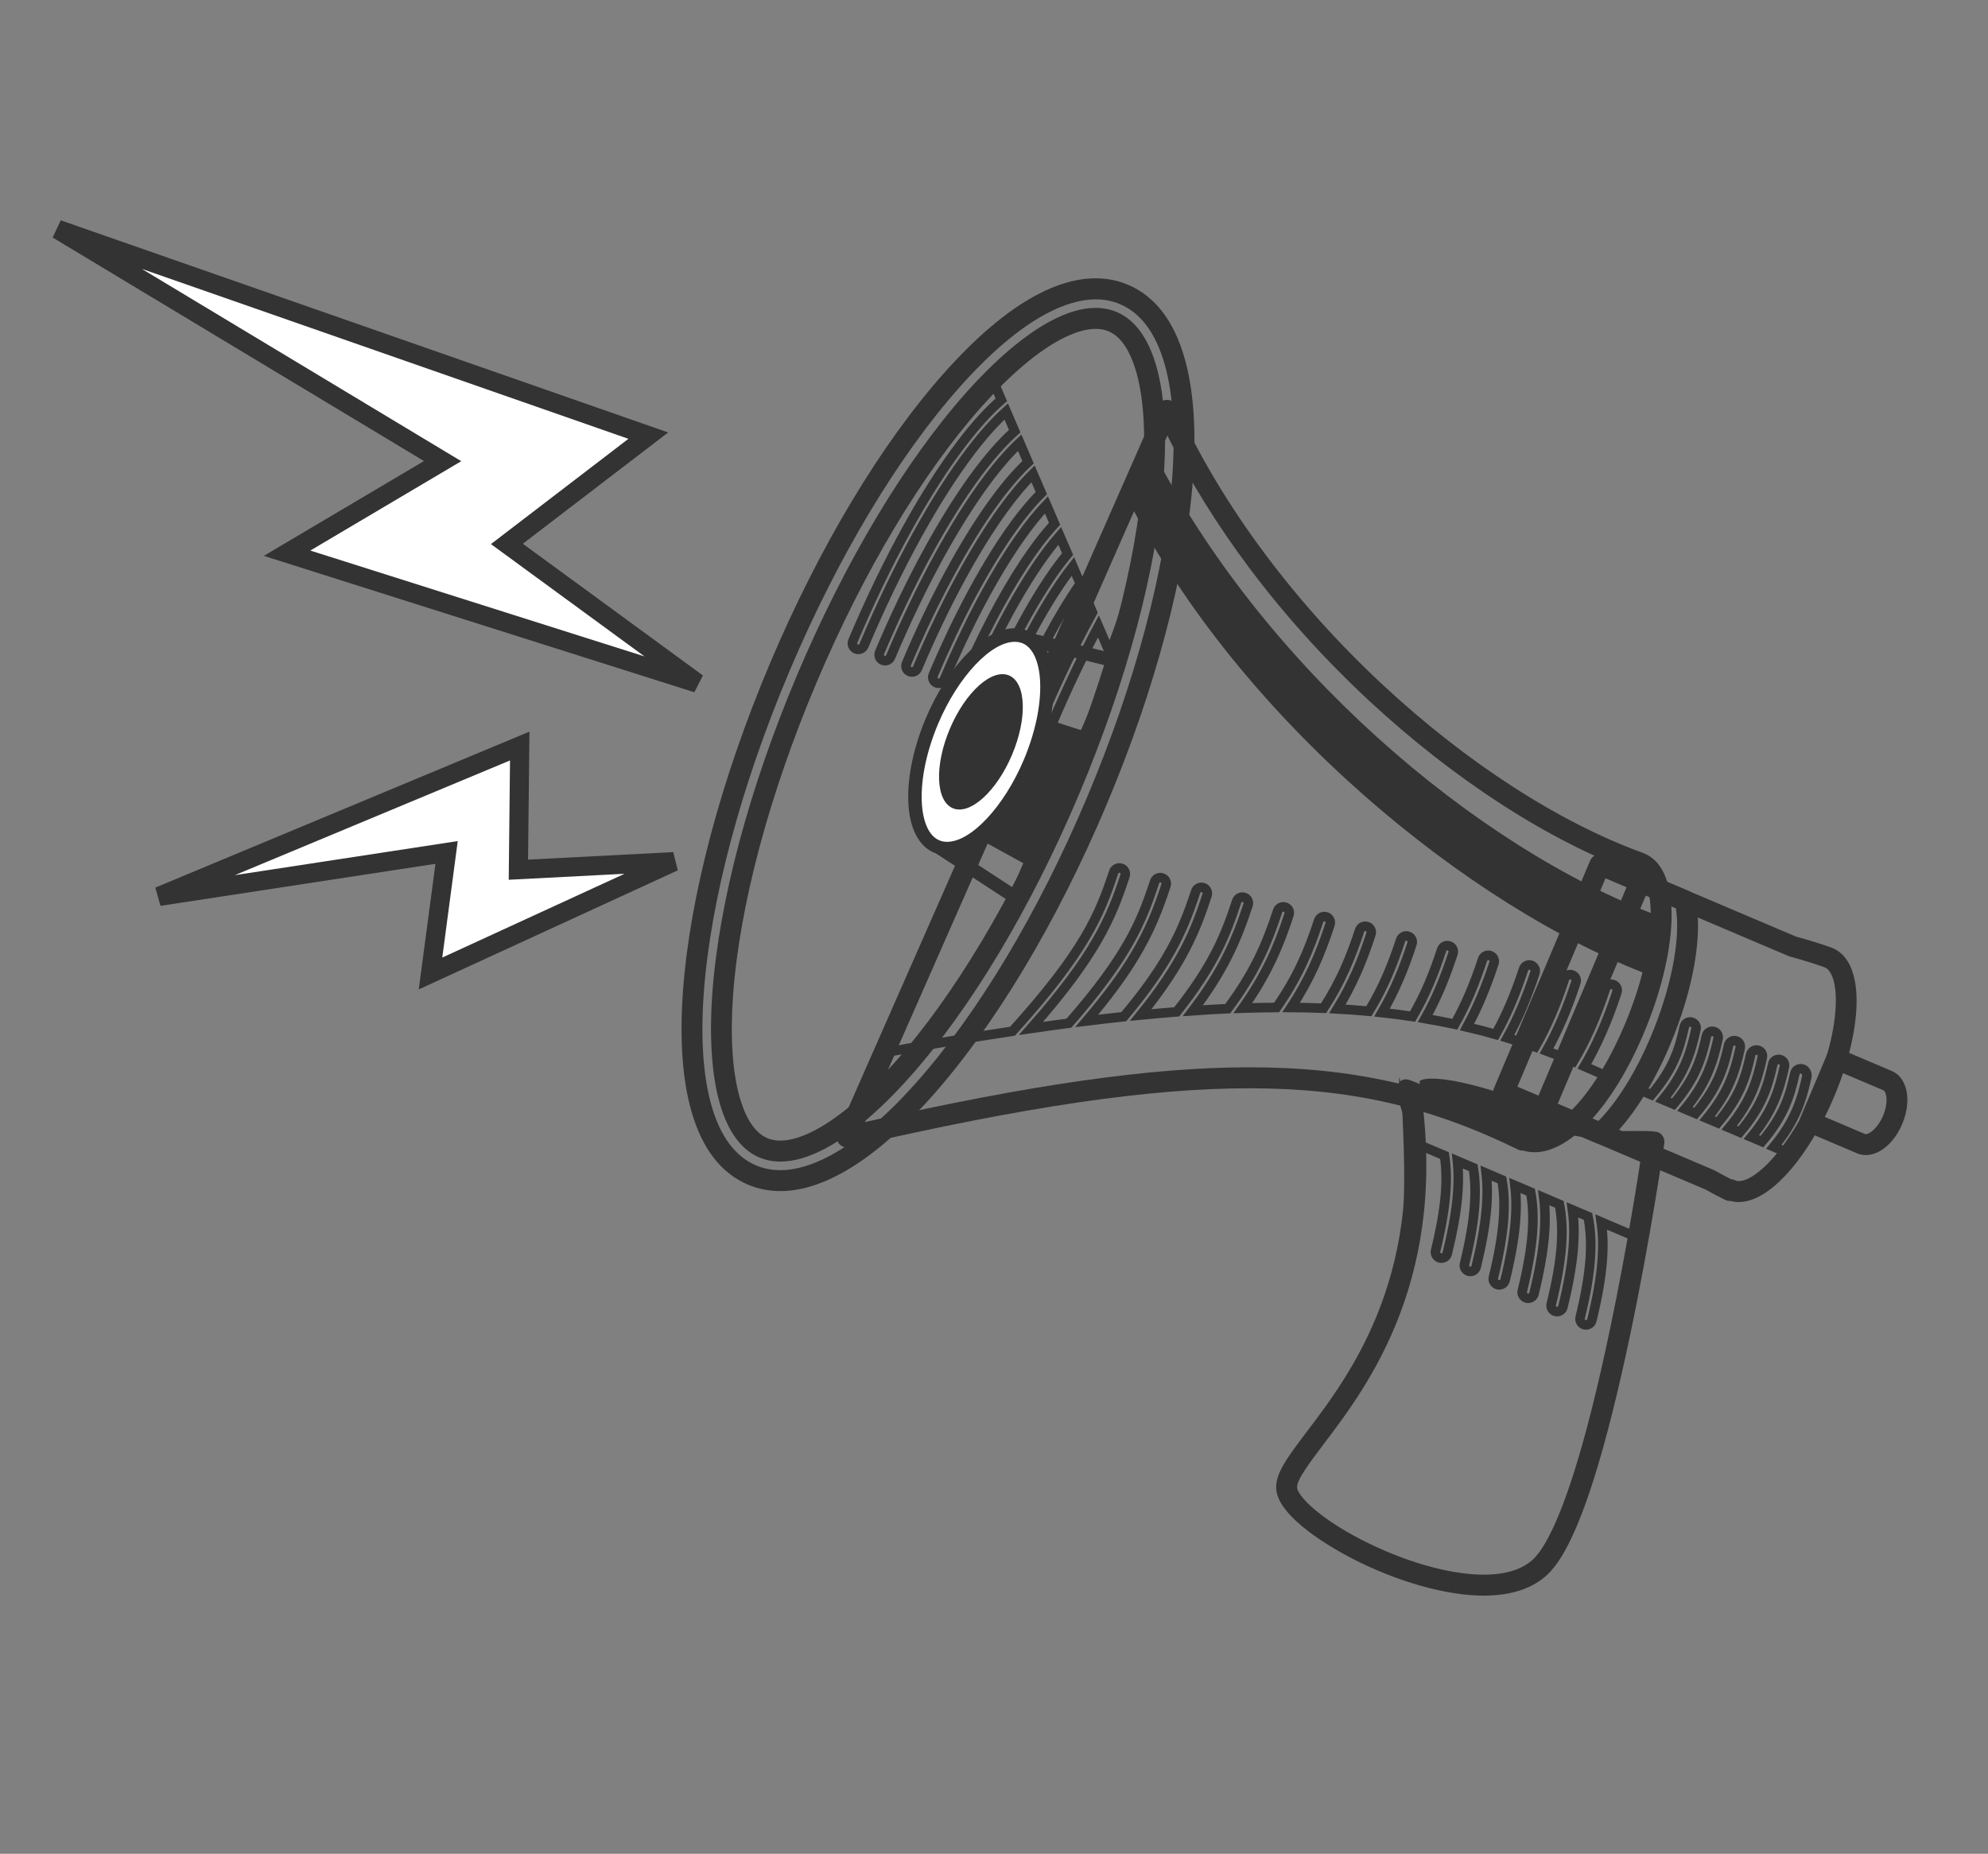 <?xml version="1.0" encoding="UTF-8"?>
<svg width="104px" height="97px" viewBox="0 0 104 97" version="1.1" xmlns="http://www.w3.org/2000/svg" xmlns:xlink="http://www.w3.org/1999/xlink">
    <rect x="0" y="0" width="104" height="97" fill="#808080" stroke="none"/>
    <!-- Generator: Sketch 54.1 (76490) - https://sketchapp.com -->
    <title>Request</title>
    <desc>Created with Sketch.</desc>
    <g id="Request" stroke="none" stroke-width="1" fill="none" fill-rule="evenodd">
        <g id="20" transform="translate(3, 12)" fill-rule="nonzero">
            <g id="Group">
                <g transform="translate(32.635, 2.547)">
                    <g transform="translate(31.111, 41.791)">
                        <g fill="#333333" id="Shape">
                            <path d="M10.869,27.154 C8.911,27.154 6.324,26.421 3.955,25.195 C3.064,24.732 0.149,23.11 0.02,21.594 C-0.051,20.779 0.61,19.909 1.61,18.588 C2.771,17.056 4.358,14.956 5.464,12.033 C6.07,10.438 6.468,8.749 6.652,7.005 C6.867,4.964 6.445,-1.794 6.445,0.516 C6.445,1.311 12.779,2.911 13.479,2.911 C16.742,2.911 19.659,2.75 20.007,2.911 C20.23,3.012 20.355,3.248 20.32,3.487 C20.312,3.534 19.62,8.338 18.545,13.459 C17.912,16.472 17.275,19.011 16.65,20.998 C15.833,23.584 15.051,25.222 14.254,26.006 C13.476,26.766 12.339,27.154 10.869,27.154 Z M8.169,0.101 C7.637,0.101 7.528,0.223 7.528,0.226 C7.524,0.23 7.516,0.27 7.528,0.348 C7.895,2.707 7.969,4.987 7.742,7.123 C7.547,8.961 7.125,10.744 6.488,12.425 C5.323,15.493 3.682,17.667 2.482,19.25 C1.759,20.207 1.079,21.108 1.11,21.5 C1.145,21.931 2.208,23.055 4.459,24.219 C6.679,25.367 9.079,26.057 10.869,26.057 C12.042,26.057 12.921,25.775 13.488,25.222 C13.941,24.779 14.672,23.627 15.606,20.669 C16.224,18.718 16.849,16.218 17.474,13.236 C18.362,9.012 18.987,5.003 19.174,3.737 C17.517,3.001 10.822,0.101 8.169,0.101 Z"></path>
                        </g>
                        <path d="M19.776,3.408 C19.776,3.408 12.894,2.856 6.98,0.434 C5.982,0.025 7.246,2.511 7.293,3.479 L8.821,4.129 C9.001,5.301 8.931,6.755 8.356,9.106 C8.313,9.274 8.419,9.443 8.587,9.486 C8.61,9.494 8.638,9.494 8.661,9.494 C8.802,9.494 8.931,9.4 8.966,9.255 C9.509,7.045 9.622,5.583 9.497,4.411 L10.326,4.764 C10.517,5.943 10.455,7.409 9.869,9.803 C9.826,9.972 9.931,10.14 10.099,10.183 C10.123,10.191 10.15,10.191 10.173,10.191 C10.314,10.191 10.443,10.097 10.478,9.952 C11.029,7.703 11.139,6.23 11.002,5.05 L11.827,5.403 C12.034,6.594 11.979,8.067 11.381,10.505 C11.338,10.673 11.444,10.842 11.612,10.885 C11.635,10.892 11.663,10.892 11.686,10.892 C11.827,10.892 11.956,10.798 11.991,10.653 C12.554,8.365 12.651,6.884 12.507,5.693 L13.328,6.041 C13.546,7.244 13.5,8.726 12.894,11.206 C12.851,11.374 12.956,11.543 13.124,11.586 C13.148,11.594 13.175,11.594 13.199,11.594 C13.339,11.594 13.468,11.5 13.503,11.355 C14.074,9.027 14.168,7.534 14.015,6.331 L14.832,6.68 C15.063,7.895 15.028,9.384 14.406,11.903 C14.363,12.072 14.469,12.24 14.637,12.283 C14.66,12.291 14.688,12.291 14.711,12.291 C14.852,12.291 14.981,12.197 15.016,12.052 C15.598,9.686 15.684,8.181 15.516,6.97 L16.329,7.315 C16.572,8.541 16.548,10.038 15.919,12.601 C15.876,12.769 15.981,12.938 16.149,12.981 C16.173,12.989 16.2,12.989 16.224,12.989 C16.364,12.989 16.493,12.895 16.529,12.75 C17.119,10.344 17.201,8.827 17.021,7.605 L18.963,8.432 C19.475,5.509 19.776,3.408 19.776,3.408 Z" id="Path" stroke="#333333" stroke-width="0.5"></path>
                    </g>
                    <g transform="translate(42.445, 30.133)">
                        <g transform="translate(16.024, 10.149)" fill="#333333" id="Shape">
                            <path d="M3.506,5.611 C3.506,5.611 3.506,5.611 3.506,5.611 C3.346,5.611 3.189,5.58 3.041,5.517 C3.033,5.513 3.029,5.513 3.021,5.509 C3.017,5.505 3.009,5.505 3.006,5.501 L0.367,4.381 C0.09,4.263 -0.039,3.942 0.078,3.66 L1.47,0.364 C1.524,0.231 1.634,0.125 1.767,0.071 C1.899,0.016 2.052,0.016 2.185,0.074 L4.823,1.195 C4.827,1.199 4.835,1.199 4.839,1.203 C4.846,1.207 4.854,1.207 4.862,1.211 C5.296,1.395 5.589,1.834 5.659,2.414 C5.722,2.896 5.632,3.452 5.409,3.981 C5.003,4.957 4.237,5.611 3.506,5.611 Z M3.475,4.51 C3.478,4.514 3.49,4.514 3.506,4.514 C3.713,4.514 4.139,4.181 4.405,3.558 C4.553,3.209 4.616,2.845 4.577,2.559 C4.549,2.351 4.479,2.249 4.436,2.226 L4.432,2.226 C4.409,2.218 4.385,2.206 4.362,2.194 L2.263,1.305 L1.298,3.589 L3.392,4.479 C3.416,4.487 3.439,4.498 3.463,4.51 L3.475,4.51 Z"></path>
                        </g>
                        <g fill="#333333" id="Shape">
                            <path d="M12.882,18.217 C12.882,18.217 12.882,18.217 12.882,18.217 C12.843,18.217 12.8,18.217 12.761,18.213 C12.761,18.213 12.757,18.213 12.757,18.213 C12.651,18.205 12.55,18.185 12.448,18.162 C12.358,18.166 12.264,18.15 12.178,18.107 C11.854,17.95 11.514,17.77 11.135,17.559 L0.363,12.982 C0.086,12.864 -0.043,12.543 0.074,12.261 L5.108,0.349 C5.225,0.071 5.546,-0.059 5.827,0.059 L15.88,4.33 C16.626,4.534 17.224,4.722 17.756,4.914 C17.771,4.918 17.783,4.925 17.799,4.933 C17.803,4.937 17.81,4.937 17.814,4.941 C18.659,5.302 19.092,6.367 19.042,7.943 C18.995,9.342 18.577,11.038 17.865,12.719 C17.232,14.22 16.403,15.595 15.544,16.583 C14.895,17.327 13.902,18.217 12.882,18.217 Z M12.839,17.12 C12.839,17.12 12.839,17.12 12.839,17.12 C12.855,17.12 12.87,17.12 12.886,17.12 C13.816,17.12 15.602,15.274 16.865,12.288 C17.525,10.725 17.912,9.169 17.955,7.9 C17.998,6.657 17.697,6.077 17.4,5.948 L17.381,5.94 C17.373,5.936 17.365,5.933 17.357,5.929 C16.853,5.748 16.282,5.572 15.563,5.372 C15.54,5.364 15.516,5.357 15.493,5.349 L5.909,1.277 L1.301,12.179 L11.596,16.551 C11.616,16.559 11.631,16.567 11.647,16.579 C11.944,16.743 12.218,16.892 12.476,17.022 C12.542,17.026 12.612,17.041 12.675,17.073 L12.694,17.08 C12.737,17.104 12.784,17.116 12.839,17.12 Z"></path>
                        </g>
                        <g transform="translate(2.111, 0.901)" fill="#333333" id="Shape">
                            <path d="M3.541,14.275 C3.471,14.275 3.396,14.259 3.326,14.232 L0.367,12.974 C0.235,12.919 0.129,12.809 0.074,12.676 C0.02,12.543 0.02,12.39 0.078,12.257 L5.112,0.345 C5.229,0.067 5.55,-0.063 5.831,0.055 L8.172,1.05 C8.333,1.117 8.45,1.258 8.493,1.43 C8.915,3.233 8.411,6.175 7.172,9.106 C6.261,11.266 5.1,13.052 3.912,14.138 C3.807,14.228 3.674,14.275 3.541,14.275 Z M1.298,12.179 L3.424,13.08 C4.413,12.081 5.378,10.533 6.164,8.671 C7.238,6.132 7.739,3.538 7.481,1.944 L5.909,1.277 L1.298,12.179 Z"></path>
                        </g>
                        <path d="M16.188,11.25 C16.02,11.211 15.852,11.32 15.817,11.489 C15.555,12.676 15.239,13.703 14.094,15.055 L13.539,14.82 C14.672,13.444 14.996,12.367 15.27,11.132 C15.309,10.964 15.2,10.795 15.032,10.76 C14.864,10.721 14.695,10.831 14.66,10.999 C14.398,12.186 14.082,13.213 12.937,14.565 L12.382,14.33 C13.515,12.954 13.84,11.877 14.113,10.642 C14.152,10.474 14.043,10.305 13.875,10.27 C13.707,10.231 13.539,10.341 13.503,10.509 C13.242,11.697 12.925,12.723 11.78,14.075 L11.225,13.84 C12.358,12.465 12.683,11.387 12.956,10.153 C12.995,9.984 12.886,9.816 12.718,9.78 C12.55,9.741 12.382,9.851 12.347,10.019 C12.085,11.207 11.768,12.233 10.623,13.585 L10.068,13.35 C11.201,11.975 11.526,10.897 11.799,9.663 C11.838,9.494 11.729,9.326 11.561,9.291 C11.393,9.251 11.225,9.361 11.19,9.53 C10.928,10.717 10.611,11.744 9.466,13.095 L8.911,12.86 C10.045,11.485 10.369,10.407 10.643,9.173 C10.682,9.005 10.572,8.836 10.404,8.801 C10.236,8.762 10.068,8.871 10.033,9.04 C9.771,10.227 9.454,11.254 8.309,12.606 L7.715,12.355 L5.667,14.647 L13.163,17.66 L15.575,15.693 L14.715,15.329 C15.848,13.954 16.173,12.876 16.446,11.642 C16.462,11.454 16.357,11.285 16.188,11.25 Z" id="Path" stroke="#333333" stroke-width="0.5"></path>
                    </g>
                    <g transform="translate(8.09, 6.348)">
                        <g fill="#333333" id="Shape">
                            <path d="M36.563,39.396 C36.563,39.396 36.563,39.396 36.563,39.396 C36.36,39.396 36.16,39.369 35.973,39.31 C35.875,39.318 35.777,39.298 35.687,39.255 C31.107,37.01 26.905,36.05 21.629,36.05 C16.407,36.05 9.955,36.998 0.707,39.13 C0.504,39.177 0.293,39.106 0.164,38.945 C0.031,38.785 5.61356517e-14,38.565 0.086,38.373 L16.826,0.353 C16.912,0.157 17.107,0.027 17.322,0.027 C17.322,0.027 17.326,0.027 17.326,0.027 C17.541,0.027 17.736,0.153 17.822,0.349 C19.014,2.978 20.589,5.603 22.497,8.15 C24.298,10.552 26.358,12.841 28.629,14.953 C33.01,19.028 37.849,22.151 42.246,23.742 C42.261,23.746 42.277,23.754 42.293,23.761 C42.3,23.765 42.308,23.769 42.316,23.773 C43.293,24.189 43.793,25.458 43.715,27.351 C43.645,29.059 43.129,31.14 42.253,33.205 C40.663,36.963 38.427,39.396 36.563,39.396 Z M35.953,38.166 C36.031,38.166 36.109,38.185 36.18,38.217 L36.207,38.228 C36.317,38.275 36.434,38.299 36.567,38.299 C36.567,38.299 36.567,38.299 36.567,38.299 C37.165,38.299 37.962,37.797 38.752,36.923 C39.662,35.912 40.526,34.478 41.249,32.774 C42.074,30.826 42.562,28.883 42.625,27.304 C42.679,25.944 42.406,25 41.89,24.784 L41.867,24.776 C41.859,24.772 41.847,24.768 41.839,24.765 C37.317,23.119 32.365,19.921 27.886,15.76 C25.569,13.605 23.462,11.269 21.625,8.813 C19.933,6.556 18.498,4.232 17.345,1.897 L1.524,37.817 C10.291,35.838 16.525,34.952 21.629,34.952 C26.999,34.952 31.298,35.912 35.953,38.166 Z"></path>
                        </g>
                        <path d="M40.663,30.623 C40.499,30.568 40.323,30.658 40.268,30.822 C39.787,32.296 39.217,33.585 38.58,34.647 C38.114,34.455 37.649,34.271 37.18,34.098 C37.763,33.064 38.267,31.884 38.716,30.513 C38.771,30.348 38.681,30.172 38.517,30.117 C38.353,30.062 38.177,30.152 38.122,30.317 C37.673,31.692 37.169,32.864 36.582,33.883 C36.102,33.714 35.617,33.554 35.128,33.409 C35.683,32.405 36.152,31.289 36.575,30.007 C36.629,29.843 36.539,29.666 36.375,29.612 C36.211,29.557 36.035,29.647 35.98,29.811 C35.551,31.124 35.078,32.237 34.519,33.232 C34.026,33.091 33.526,32.962 33.018,32.844 C33.561,31.853 34.015,30.768 34.429,29.502 C34.484,29.337 34.394,29.161 34.23,29.106 C34.065,29.051 33.89,29.141 33.835,29.306 C33.413,30.599 32.944,31.696 32.381,32.699 C31.873,32.59 31.357,32.492 30.833,32.402 C31.462,31.281 31.9,30.172 32.287,28.996 C32.342,28.832 32.252,28.656 32.088,28.601 C31.924,28.546 31.748,28.636 31.693,28.801 C31.298,30.011 30.845,31.14 30.173,32.296 C29.649,32.217 29.117,32.147 28.574,32.088 C29.266,30.897 29.731,29.745 30.141,28.491 C30.196,28.326 30.106,28.15 29.942,28.095 C29.778,28.04 29.602,28.13 29.547,28.295 C29.121,29.596 28.641,30.779 27.886,32.018 C27.347,31.967 26.8,31.927 26.237,31.896 C27.042,30.587 27.546,29.361 27.996,27.982 C28.05,27.817 27.961,27.641 27.796,27.586 C27.632,27.531 27.456,27.621 27.402,27.786 C26.933,29.22 26.405,30.485 25.518,31.861 C24.963,31.837 24.396,31.826 23.818,31.822 C24.791,30.344 25.35,29.016 25.854,27.476 C25.909,27.312 25.819,27.135 25.655,27.08 C25.49,27.025 25.315,27.116 25.26,27.28 C24.736,28.883 24.15,30.25 23.059,31.822 C22.485,31.826 21.895,31.837 21.293,31.857 C22.516,30.129 23.153,28.671 23.708,26.967 C23.763,26.802 23.673,26.626 23.509,26.571 C23.345,26.516 23.169,26.606 23.114,26.771 C22.524,28.577 21.867,30.05 20.503,31.884 C19.909,31.912 19.3,31.947 18.678,31.99 C20.226,29.953 20.937,28.381 21.566,26.457 C21.621,26.293 21.531,26.116 21.367,26.062 C21.203,26.007 21.027,26.097 20.972,26.261 C20.402,28.005 19.769,29.608 17.834,32.049 C17.22,32.096 16.595,32.155 15.95,32.217 C18.135,29.506 18.819,27.797 19.421,25.948 C19.475,25.783 19.386,25.607 19.221,25.552 C19.057,25.497 18.881,25.587 18.827,25.752 C18.424,26.986 18.002,28.06 17.252,29.306 C16.7,30.227 15.989,31.203 15.063,32.304 C14.434,32.37 13.785,32.445 13.124,32.527 C14.191,31.269 15,30.176 15.614,29.157 C16.407,27.844 16.853,26.72 17.271,25.438 C17.326,25.274 17.236,25.098 17.072,25.043 C16.908,24.988 16.732,25.078 16.677,25.243 C15.989,27.351 15.235,29.169 12.194,32.644 C11.545,32.731 10.885,32.821 10.209,32.919 C13.593,29.079 14.398,27.155 15.129,24.933 C15.184,24.768 15.094,24.592 14.93,24.537 C14.766,24.482 14.59,24.573 14.535,24.737 C13.797,26.994 12.976,28.934 9.243,33.064 C7.148,33.377 4.913,33.753 2.517,34.188 L0.586,38.597 C19.37,34.271 27.492,34.623 35.93,38.765 C35.93,38.765 35.937,38.749 35.949,38.718 C35.965,38.726 35.977,38.73 35.992,38.738 C37.2,39.251 38.939,38.009 40.479,35.497 C40.041,35.289 39.604,35.09 39.162,34.902 C39.803,33.812 40.377,32.503 40.862,31.026 C40.917,30.854 40.827,30.677 40.663,30.623 Z" id="Path" stroke="#333333" stroke-width="0.5"></path>
                        <path d="M16.536,2.586 L15.356,5.376 C21.101,16.685 33.1,26.606 42.719,30.184 L43.082,27.049 C33.463,23.468 22.282,13.895 16.536,2.586 Z" id="Path" fill="#333333"></path>
                    </g>
                    <g>
                        <g fill="#333333" id="Shape">
                            <path d="M5.19,47.777 C4.592,47.777 4.018,47.664 3.486,47.437 C2.079,46.837 1.083,45.54 0.528,43.573 C0.059,41.916 -0.086,39.807 0.094,37.307 C0.457,32.343 2.071,26.254 4.647,20.16 C7.223,14.067 10.463,8.668 13.769,4.953 C15.434,3.084 17.044,1.72 18.557,0.909 C19.659,0.313 20.71,0.016 21.68,0.016 C22.278,0.016 22.852,0.129 23.384,0.357 C24.791,0.956 25.787,2.253 26.342,4.22 C26.811,5.878 26.956,7.986 26.776,10.486 C26.413,15.45 24.799,21.54 22.223,27.633 C19.647,33.726 16.407,39.126 13.101,42.84 C11.436,44.709 9.826,46.073 8.309,46.884 C7.211,47.476 6.16,47.777 5.19,47.777 Z M21.684,1.117 C20.898,1.117 20.023,1.375 19.077,1.881 C17.678,2.633 16.165,3.915 14.586,5.69 C11.358,9.314 8.184,14.608 5.655,20.595 C3.127,26.579 1.54,32.547 1.184,37.394 C1.012,39.764 1.145,41.743 1.579,43.279 C2.04,44.909 2.826,45.967 3.912,46.43 C4.307,46.598 4.737,46.684 5.19,46.684 C5.976,46.684 6.851,46.426 7.797,45.92 C9.196,45.168 10.709,43.886 12.288,42.111 C15.516,38.487 18.69,33.193 21.219,27.206 C23.747,21.222 25.334,15.254 25.69,10.407 C25.862,8.037 25.729,6.054 25.295,4.522 C24.834,2.892 24.048,1.834 22.962,1.371 C22.563,1.199 22.133,1.117 21.684,1.117 Z M5.194,46.234 C5.194,46.234 5.194,46.234 5.194,46.234 C4.799,46.234 4.428,46.159 4.088,46.018 C3.131,45.611 2.431,44.647 2.009,43.154 C1.595,41.692 1.466,39.709 1.63,37.425 C1.978,32.625 3.557,26.708 6.066,20.768 C8.579,14.827 11.721,9.577 14.918,5.987 C16.443,4.275 17.951,2.994 19.288,2.273 C20.163,1.802 20.968,1.563 21.68,1.563 C22.074,1.563 22.446,1.638 22.786,1.779 C23.743,2.186 24.443,3.15 24.865,4.643 C25.279,6.105 25.408,8.088 25.244,10.372 C24.896,15.172 23.317,21.089 20.808,27.029 C18.295,32.97 15.153,38.22 11.956,41.81 C10.431,43.522 8.923,44.803 7.586,45.524 C6.711,45.995 5.906,46.234 5.194,46.234 Z M21.68,2.661 C21.148,2.661 20.519,2.857 19.804,3.241 C18.58,3.899 17.173,5.102 15.731,6.716 C12.612,10.219 9.536,15.36 7.07,21.195 C4.604,27.029 3.06,32.821 2.716,37.503 C2.56,39.662 2.677,41.516 3.056,42.856 C3.385,44.012 3.873,44.737 4.51,45.007 C4.713,45.093 4.94,45.136 5.19,45.136 C5.722,45.136 6.351,44.941 7.066,44.557 C8.29,43.898 9.697,42.695 11.139,41.081 C14.258,37.578 17.334,32.437 19.8,26.602 C22.266,20.768 23.81,14.976 24.154,10.294 C24.31,8.135 24.193,6.281 23.814,4.941 C23.485,3.785 22.997,3.06 22.36,2.79 C22.157,2.704 21.93,2.661 21.68,2.661 Z"></path>
                        </g>
                        <path d="M24.631,6.238 C24.548,4.565 23.423,2.774 22.149,2.234 C21.41,1.92 20.581,2.006 19.827,2.402 L19.827,2.402 L19.827,2.402 C19.264,2.7 16.392,5.545 16.392,5.545 L16.747,6.375 C16.099,6.932 15.411,7.688 14.688,8.636 C12.776,11.136 10.748,14.816 8.981,18.997 C8.915,19.157 8.989,19.341 9.146,19.408 C9.185,19.424 9.228,19.432 9.267,19.432 C9.388,19.432 9.505,19.361 9.556,19.24 C11.303,15.106 13.3,11.477 15.18,9.016 C15.821,8.178 16.435,7.496 17.005,6.983 L17.447,8.013 C16.74,8.644 16.067,9.447 15.501,10.204 C13.781,12.508 11.964,15.842 10.381,19.588 C10.314,19.749 10.388,19.933 10.545,20 C10.584,20.015 10.627,20.023 10.666,20.023 C10.787,20.023 10.904,19.953 10.955,19.831 C12.519,16.128 14.312,12.841 16.001,10.576 C16.599,9.776 17.173,9.118 17.709,8.617 L18.147,9.639 C17.478,10.262 16.845,11.046 16.321,11.771 C14.797,13.879 13.187,16.865 11.784,20.18 C11.717,20.341 11.792,20.525 11.948,20.591 C11.987,20.607 12.03,20.615 12.069,20.615 C12.19,20.615 12.307,20.544 12.358,20.423 C13.742,17.151 15.329,14.204 16.826,12.135 C17.377,11.371 17.912,10.737 18.408,10.247 L18.842,11.254 C18.213,11.873 17.623,12.641 17.138,13.338 C15.809,15.251 14.406,17.888 13.187,20.772 C13.12,20.932 13.195,21.116 13.351,21.183 C13.39,21.199 13.433,21.207 13.472,21.207 C13.593,21.207 13.711,21.136 13.761,21.015 C14.965,18.17 16.345,15.572 17.65,13.695 C18.205,12.896 18.69,12.308 19.108,11.869 L19.534,12.86 C18.948,13.491 18.397,14.247 17.959,14.91 C16.81,16.646 15.645,18.879 14.594,21.367 C14.527,21.528 14.602,21.712 14.758,21.779 C14.797,21.794 14.84,21.802 14.879,21.802 C15,21.802 15.118,21.732 15.168,21.61 C16.654,18.095 18.373,15.125 19.804,13.491 L20.214,14.443 C18.881,16.05 17.357,18.746 15.997,21.963 C15.931,22.123 16.005,22.308 16.161,22.374 C16.2,22.39 16.243,22.398 16.282,22.398 C16.403,22.398 16.521,22.327 16.572,22.206 C17.826,19.236 19.253,16.669 20.492,15.094 L20.879,15.999 C19.741,17.629 18.491,19.972 17.396,22.562 C17.33,22.723 17.404,22.907 17.56,22.974 C17.599,22.989 17.642,22.997 17.681,22.997 C17.803,22.997 17.92,22.927 17.971,22.805 C18.979,20.419 20.116,18.248 21.168,16.681 L21.516,17.496 C20.57,19.224 19.655,21.124 18.795,23.162 C18.729,23.323 18.803,23.507 18.96,23.573 C18.999,23.589 19.042,23.597 19.081,23.597 C19.202,23.597 19.319,23.526 19.37,23.405 C20.152,21.555 20.976,19.823 21.828,18.229 L22.407,19.577 C22.422,19.588 25.002,13.934 24.631,6.238 Z" id="Path" stroke="#333333" stroke-width="0.5"></path>
                    </g>
                    <g transform="translate(10.787, 17.672)">
                        <g transform="translate(2.15, 0.745)" fill="#333333" id="Shape">
                            <path d="M4.725,14.522 L0.004,11.438 L4.827,0.027 L10.408,1.411 L4.725,14.522 Z M0.879,11.171 L4.409,13.476 L9.427,1.897 L5.237,0.858 L0.879,11.171 Z"></path>
                        </g>
                        <polygon id="Path" fill="#333333" points="7.406 13.111 3.135 10.76 5.749 4.581 10.498 6.105"></polygon>
                        <g>
                            <ellipse id="Oval" fill="#FFFFFF" transform="translate(4.894, 6.598) rotate(22.968) translate(-4.894, -6.598) " cx="4.894" cy="6.598" rx="2.784" ry="5.95"></ellipse>
                            <path d="M3.127,12.535 C2.884,12.535 2.654,12.488 2.443,12.398 C1.626,12.049 1.145,11.097 1.094,9.714 C1.047,8.425 1.372,6.881 2.009,5.368 C3.181,2.594 5.097,0.654 6.664,0.654 C6.906,0.654 7.137,0.701 7.348,0.792 C8.165,1.14 8.645,2.092 8.696,3.476 C8.743,4.765 8.419,6.309 7.782,7.821 C6.609,10.599 4.694,12.535 3.127,12.535 Z M6.664,1.364 C5.413,1.364 3.69,3.205 2.658,5.646 C2.06,7.065 1.755,8.499 1.798,9.69 C1.837,10.772 2.173,11.524 2.716,11.751 C2.841,11.806 2.978,11.83 3.127,11.83 C4.377,11.83 6.101,9.988 7.133,7.547 C7.731,6.128 8.036,4.694 7.993,3.503 C7.954,2.422 7.617,1.669 7.074,1.442 C6.949,1.391 6.812,1.364 6.664,1.364 Z" id="Shape" fill="#333333"></path>
                        </g>
                        <ellipse id="Oval" fill="#333333" transform="translate(4.894, 6.598) rotate(22.968) translate(-4.894, -6.598) " cx="4.894" cy="6.598" rx="1.763" ry="3.772"></ellipse>
                    </g>
                </g>
                <g fill="#FFFFFF" id="Path" stroke="#333333">
                    <polygon points="0.012 0 20.155 12.128 12.018 16.947 33.475 23.746 23.517 16.461 30.915 10.795"></polygon>
                    <polygon points="5.319 34.905 20.363 32.605 19.522 38.938 32.248 33.087 24.119 33.507 24.189 27.037"></polygon>
                </g>
            </g>
        </g>
    </g>
</svg>